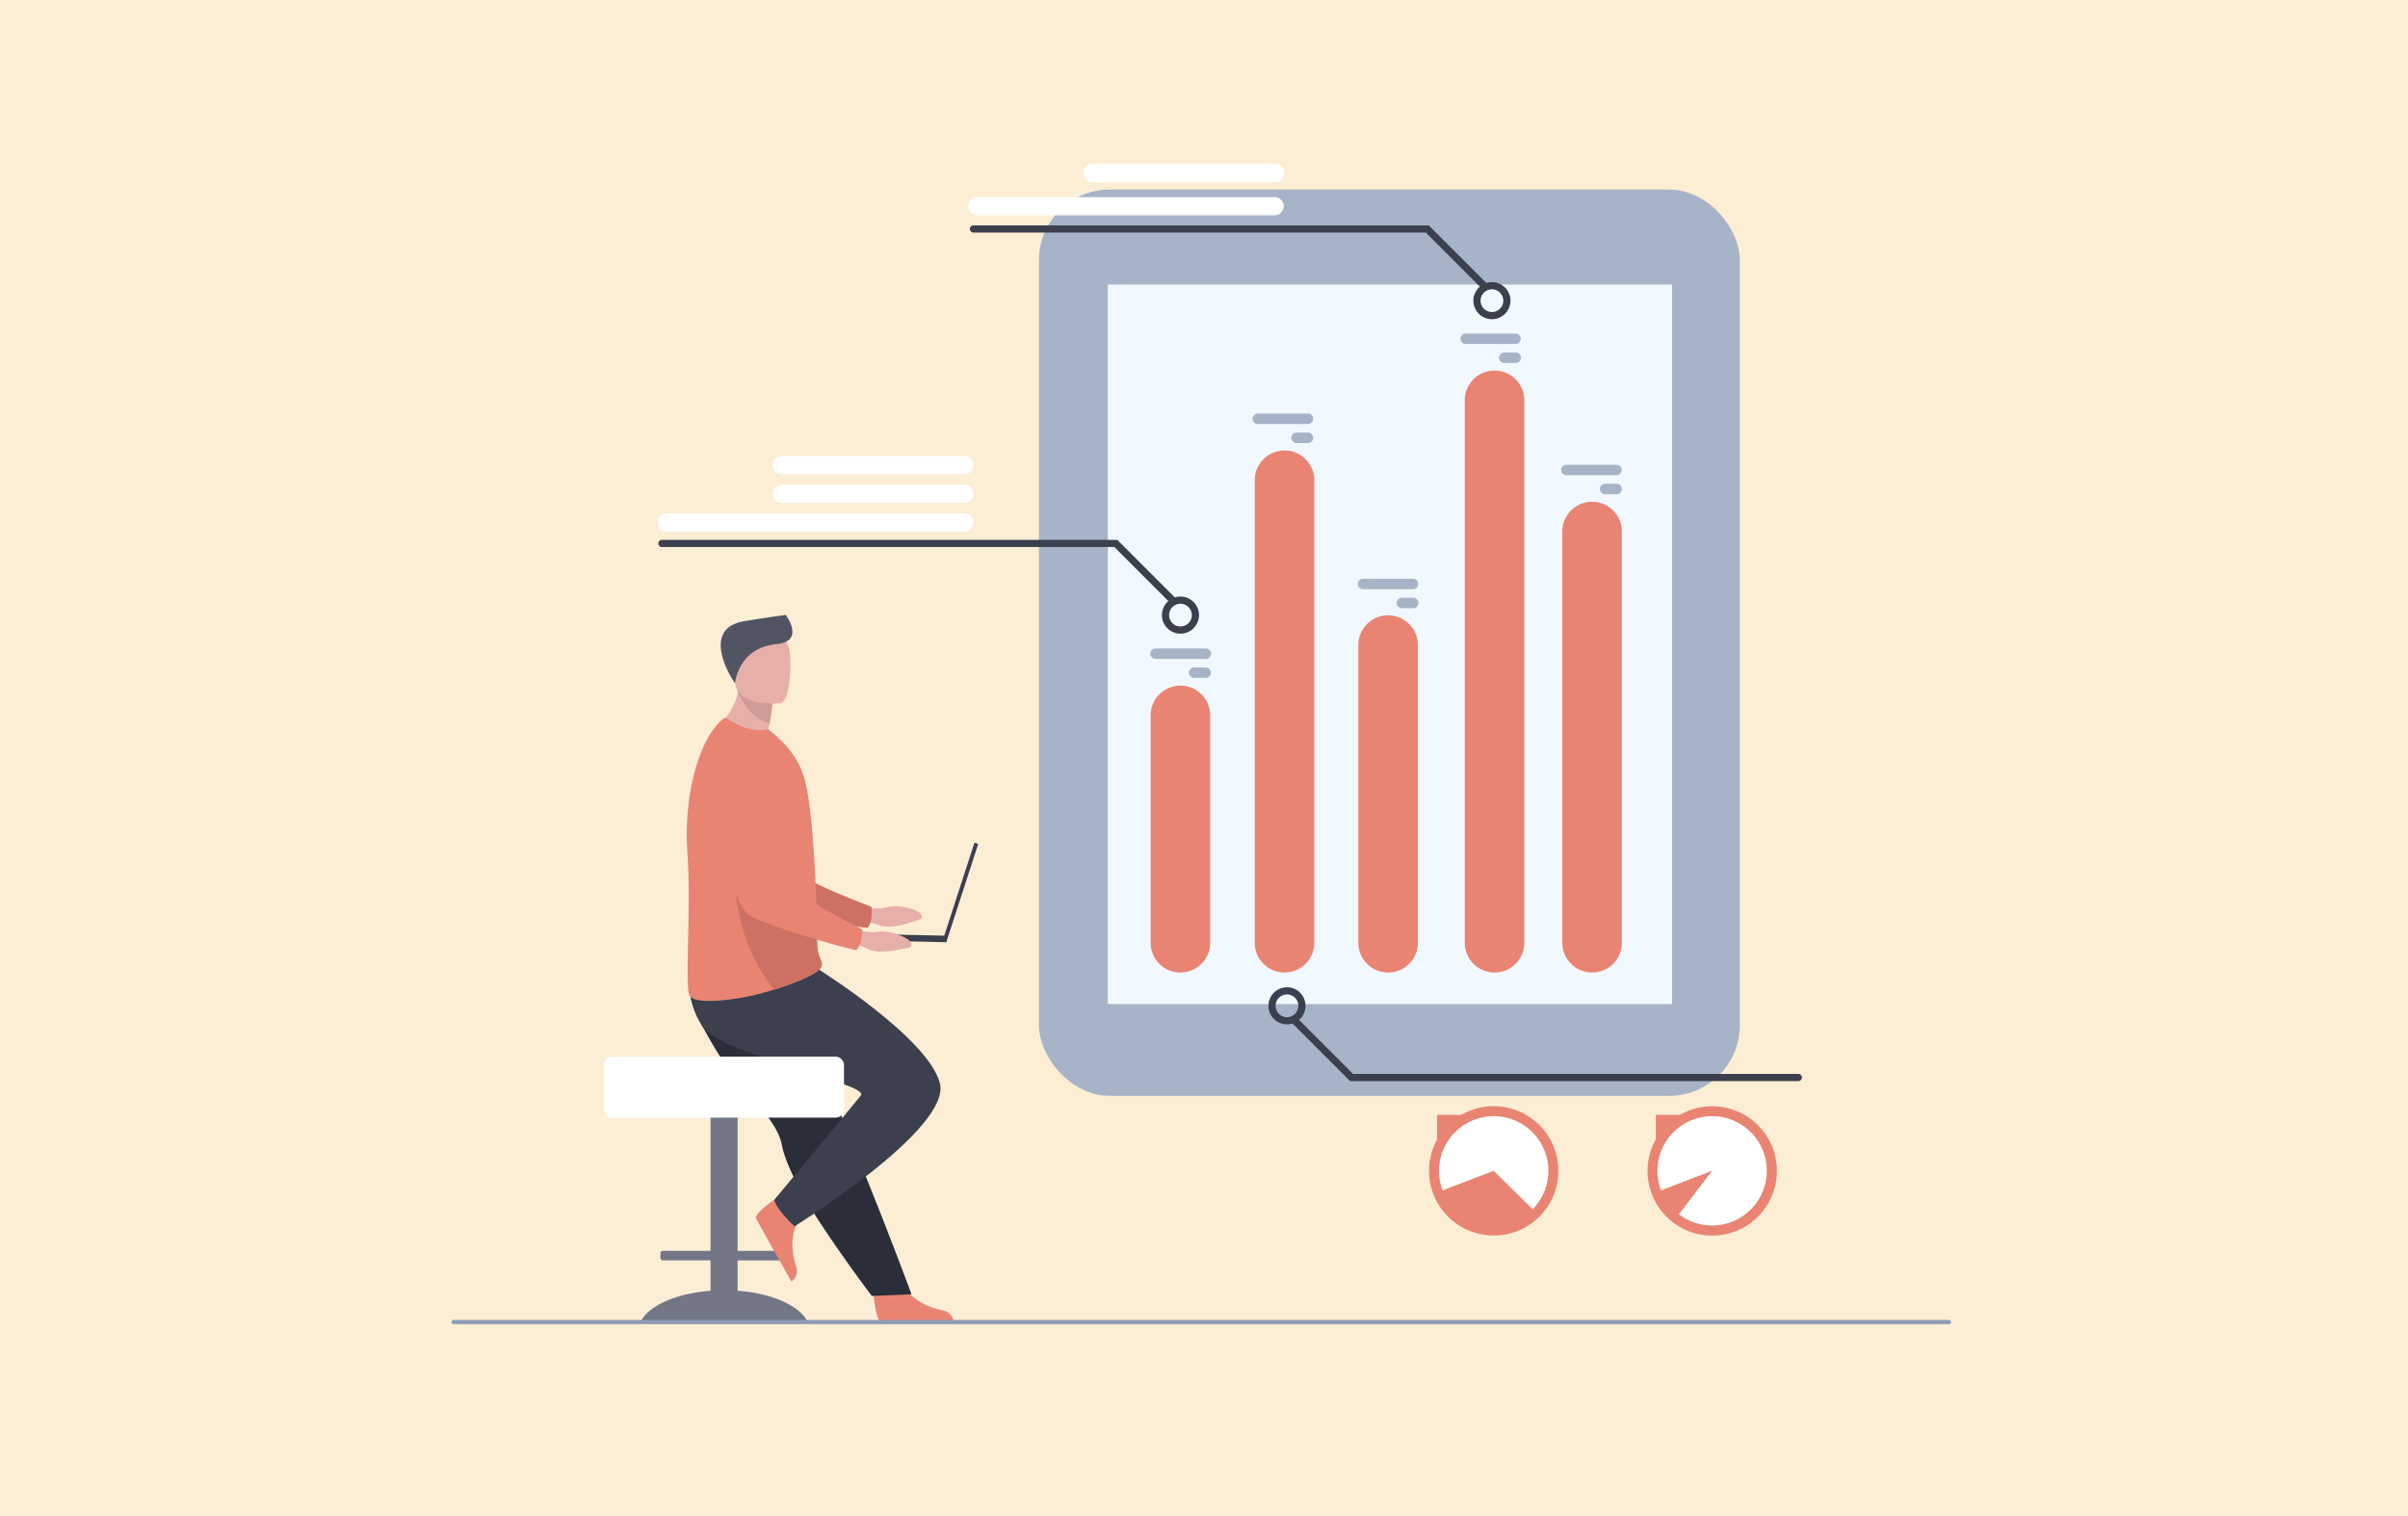 <svg xmlns="http://www.w3.org/2000/svg" width="470" height="296" fill="none"><path fill="#fff" d="M0 0h470v296H0z"/><path fill="#FCEED5" d="M0 0h470v296H0z"/><path fill="#E98472" d="M170.407 251.551s.396 6.4 1.634 6.492c.165.013 6.28.013 6.28.013l7.806-.046s-.05-1.881-2.332-2.278c-2.282-.398-6.101-2.002-7.484-5.018-1.454-3.174-5.904.837-5.904.837"/><path fill="#E7AFAA" d="M167.593 176.86s3.4.873 5.562.221 5.88.42 6.482 1.207.379 1.102-.69 1.375c-1.07.273-4.857 1.887-7.347.952-2.491-.936-5.74-.969-5.74-.969z"/><path fill="#CD7262" d="M138.2 147.32s3.82 27.16 10.147 29.585c3.121 1.201 16.916 3.92 21 4.2 0 0 1-.812.756-4.112 0 0-14.454-5.307-16.506-8.193-3.056-4.294 1.897-17.545-1.938-21.578s-10.295-5.774-13.459.098"/><path fill="#727685" d="M138.688 251.945v-5.925h-9.321a.46.46 0 0 1-.458-.456v-.944a.46.46 0 0 1 .458-.458h9.321V210.46a1.724 1.724 0 0 1 1.72-1.719h1.843c.949.002 1.717.77 1.72 1.719v33.701h9.321a.46.46 0 0 1 .458.458v.949a.46.46 0 0 1-.458.456h-9.321v5.921c6.743.509 12.147 2.94 13.664 6.074h-32.611c1.517-3.137 6.921-5.559 13.664-6.074"/><path fill="#2A2D3A" d="M139.488 204.527a47 47 0 0 0 3.731 5.339c4.106 5.18 8.576 9.459 9.355 13.499a18.4 18.4 0 0 0 .722 2.586c.325.925.727 1.898 1.191 2.903 1.742 3.78 4.349 8.027 6.95 11.882a300 300 0 0 0 8.726 12.225l7.756-.33c-.311-.777-3.693-9.98-8.218-21.224-1.838-4.567-3.791-9.421-5.681-14.104q-.378-.939-.75-1.865c-.577-1.433-1.144-2.845-1.699-4.218l-7.631-18.96s-16.983-6.44-18.746-2.264c-1.452 3.43-.267 6.797 4.294 14.531"/><path fill="#E98472" d="M152.446 233.267s-5.394 3.467-4.87 4.592c.07.15 3.05 5.49 3.05 5.49l3.846 6.794s1.617-.962.853-3.147c-.765-2.186-1.228-6.3.732-8.981 2.061-2.817-3.611-4.748-3.611-4.748"/><path fill="#3B3F4E" d="M159.746 189.199s21.316 13.281 23.696 22.202c2.38 8.92-28.357 27.959-28.357 27.959s-3.37-2.974-3.965-5.155c0 0 13.893-16.644 16.907-20.375 1.851-2.292-27.367-7.933-30.94-13.485-3.573-5.553-2.292-10.22-2.292-10.22z"/><rect width="46.801" height="11.899" x="117.929" y="206.25" fill="#fff" rx="1.586"/><path fill="#E7AFAA" d="M149.888 142.665a12 12 0 0 1 3.248 2.94c-5.107 1.32-13.58-3.412-13.58-3.412s3.288-2.208 4.506-7.062q.092-.366.166-.753c.171-.877.264-1.767.28-2.66l2.345 2.1 3.902 3.5s-.088 1.451-.577 3.944q-.122.657-.29 1.403"/><path fill="#E98472" d="M134.18 166.756c.731 9.839-.499 24.796.331 27.387.717 2.24 9.145.913 12.401.167 1.205-.28 2.66-.671 4.175-1.137 4.2-1.304 8.789-3.163 9.282-4.545q.027-.077.045-.158a1.3 1.3 0 0 0-.009-.579c-.164-.7-.796-1.465-.871-3.208-.082-1.946-.07-4.238-.14-6.7 0-.28-.008-.581-.037-.857v-.259a272 272 0 0 0-.381-8.501 227 227 0 0 0-.37-5.289c-.367-4.407-.861-8.326-1.516-10.804-1.068-4.039-3.427-6.674-5.573-8.604l-1.553-1.332c-1.732.378-3.78.128-5.632-.75-2.005-.952-2.698-1.634-3.047-1.376-4.639 3.571-7.968 14.518-7.105 26.545"/><path fill="#CD7262" d="M151.062 193.192c4.2-1.303 8.79-3.162 9.282-4.544q.029-.078.046-.158l-.009-.58c-.165-.7-.796-1.464-.87-3.207-.083-1.946-.07-4.237-.14-6.701 0-.28 0-.581-.038-.857v-.259l-15.893-7.205s-.921 12.805 7.622 23.511"/><path fill="#CF9C97" d="M150.759 137.321s-.088 1.45-.577 3.944c-3.802-1.225-5.537-4.671-6.113-6.125-.164-.412-.236-.667-.236-.667l.402-.086 2.622-.56z"/><path fill="#E7AFAA" d="M152.301 137.282s-8.368.945-8.876-4.276c-.509-5.22-1.93-8.615 3.392-9.439 5.321-.823 6.555 1.069 7.148 2.77.594 1.701.5 10.565-1.664 10.945"/><path fill="#515563" d="M143.461 133.366s.531-6.93 8.148-7.648c5.218-.491 2.309-4.983 1.753-5.698 0 0-3.997.547-8.095 1.225-8.602 1.421-2.65 11.042-1.806 12.121"/><path fill="#3B3F4E" d="m184.699 183.906-.732-.238 6.232-19.18.732.237z"/><path fill="#3B3F4E" d="m184.691 183.911-21.16-.45.028-1.266 21.159.45z"/><path fill="#E7AFAA" d="M165.84 181.038s3.283 1.243 5.503.84 5.802 1.065 6.31 1.915.256 1.135-.84 1.288c-1.096.152-5.04 1.341-7.407.14s-5.6-1.596-5.6-1.596z"/><path fill="#E98472" d="M139.885 148.44s.804 27.411 6.824 30.52c2.971 1.54 16.38 5.762 20.408 6.483 0 0 1.082-.7 1.204-4.004 0 0-13.78-6.867-15.502-9.961-2.565-4.606 3.819-17.229.453-21.66s-9.595-6.87-13.387-1.378"/><rect width="136.793" height="176.898" x="339.583" y="213.898" fill="#A7B3C7" rx="13.798" transform="rotate(180 339.583 213.898)"/><path fill="#F2F8FF" d="M326.365 195.992H216.231V55.54h110.134z"/><path fill="#E98472" d="M310.748 189.827a5.81 5.81 0 0 1-5.811-5.812v-80.34a5.812 5.812 0 0 1 11.623 0v80.34a5.81 5.81 0 0 1-5.812 5.812M291.708 189.827a5.81 5.81 0 0 1-5.81-5.812V78.035a5.812 5.812 0 0 1 11.622 0v105.98a5.81 5.81 0 0 1-5.812 5.812M270.934 189.827a5.81 5.81 0 0 1-5.812-5.812v-58.1a5.811 5.811 0 0 1 11.622 0v58.1a5.81 5.81 0 0 1-5.81 5.812M250.718 189.827a5.81 5.81 0 0 1-5.812-5.812V93.742a5.811 5.811 0 1 1 11.623 0v90.273a5.81 5.81 0 0 1-5.811 5.812M236.208 139.561v44.454a5.807 5.807 0 0 1-5.811 5.812 5.806 5.806 0 0 1-5.81-5.812v-44.454a5.811 5.811 0 0 1 11.621 0"/><path fill="#A7B3C7" d="M245.458 80.733h9.842a1.018 1.018 0 1 1 0 2.037h-9.842a1.019 1.019 0 0 1 0-2.037M253.06 84.439h2.24a1.018 1.018 0 1 1 0 2.036h-2.24a1.018 1.018 0 0 1 0-2.036M286.015 65.106h9.842a1.02 1.02 0 0 1 0 2.037h-9.842a1.02 1.02 0 0 1 0-2.037M293.615 68.812h2.24a1.02 1.02 0 0 1 1.018 1.018 1.02 1.02 0 0 1-1.018 1.018h-2.24a1.02 1.02 0 0 1-1.018-1.018 1.02 1.02 0 0 1 1.018-1.018M305.7 90.724h9.842a1.018 1.018 0 0 1 0 2.035H305.7a1.018 1.018 0 0 1 0-2.035M313.299 94.428h2.24a1.02 1.02 0 0 1 1.019 1.018 1.023 1.023 0 0 1-1.019 1.019h-2.24a1.02 1.02 0 0 1-1.018-1.02 1.02 1.02 0 0 1 1.018-1.017M266.013 112.972h9.842a1.02 1.02 0 0 1 0 2.037h-9.842a1.019 1.019 0 0 1 0-2.037M273.613 116.678h2.24a1.02 1.02 0 0 1 1.018 1.018 1.02 1.02 0 0 1-1.018 1.018h-2.24a1.02 1.02 0 0 1-1.017-1.018 1.02 1.02 0 0 1 1.017-1.018M225.48 126.578h9.842a1.019 1.019 0 1 1 0 2.037h-9.842a1.02 1.02 0 0 1 0-2.037M233.076 130.283h2.24a1.018 1.018 0 1 1 0 2.036h-2.24a1.017 1.017 0 0 1 0-2.036"/><path fill="#3B3F4E" fill-rule="evenodd" d="M226.788 120.06a3.616 3.616 0 1 0 7.233.01 3.616 3.616 0 0 0-7.233-.01m1.4.009a2.216 2.216 0 1 1 4.432-.01 2.216 2.216 0 0 1-4.432.01" clip-rule="evenodd"/><path fill="#3B3F4E" d="M228.857 117.849a.7.7 0 0 1-.494-.206L217.5 106.775h-88.305a.7.7 0 0 1 0-1.4h88.879l11.278 11.285a.701.701 0 0 1-.495 1.196z"/><path fill="#3B3F4E" fill-rule="evenodd" d="M247.853 197.71a3.617 3.617 0 1 0 6.684-2.768 3.617 3.617 0 0 0-6.684 2.768m1.124-1.383a2.218 2.218 0 1 1 4.436 0 2.218 2.218 0 0 1-4.436 0" clip-rule="evenodd"/><path fill="#3B3F4E" d="M350.997 211.02h-87.478l-11.278-11.278a.701.701 0 0 1 .99-.992l10.868 10.87h86.898a.7.7 0 1 1 0 1.4"/><path fill="#3B3F4E" fill-rule="evenodd" d="M287.585 58.69a3.616 3.616 0 1 0 7.233 0 3.616 3.616 0 0 0-7.233 0m1.4 0a2.217 2.217 0 1 1 4.434.001 2.217 2.217 0 0 1-4.434 0" clip-rule="evenodd"/><path fill="#3B3F4E" d="M289.662 56.474a.7.7 0 0 1-.495-.206L278.298 45.4H190a.7.7 0 1 1 0-1.4h88.877l11.283 11.278a.699.699 0 0 1-.496 1.196z"/><path fill="#fff" d="M188.206 103.755h-58.007a1.774 1.774 0 1 1 0-3.547h58.007c.471 0 .922.187 1.255.519a1.774 1.774 0 0 1-1.255 3.028M188.206 98.155h-35.607c-.98 0-1.774-.794-1.774-1.774a1.77 1.77 0 0 1 1.774-1.772h35.607a1.774 1.774 0 0 1 1.774 1.772c0 .98-.794 1.774-1.774 1.774M188.206 92.555h-35.607c-.98 0-1.774-.794-1.774-1.774a1.77 1.77 0 0 1 1.774-1.773h35.607a1.774 1.774 0 0 1 1.774 1.773c0 .98-.794 1.774-1.774 1.774M248.881 35.555h-35.607c-.98 0-1.774-.794-1.774-1.774a1.77 1.77 0 0 1 1.774-1.773h35.607a1.774 1.774 0 0 1 1.774 1.773c0 .98-.794 1.774-1.774 1.774M248.781 42.018h-58.009a1.772 1.772 0 1 1 0-3.546h58.009a1.77 1.77 0 0 1 1.773 1.773c0 .98-.794 1.773-1.773 1.773"/><circle cx="291.545" cy="228.54" r="12.624" fill="#E98472" transform="rotate(-45 291.545 228.54)"/><path fill="#fff" d="M291.545 217.869a10.67 10.67 0 0 1 7.604 18.155l-7.604-7.485-9.973 3.806a10.677 10.677 0 0 1 9.973-14.476"/><path fill="#E98472" d="m280.49 222.615 4.994-4.994h-4.994z"/><circle cx="334.196" cy="228.557" r="12.624" fill="#E98472" transform="rotate(-87.14 334.196 228.557)"/><path fill="#fff" d="M323.504 228.54a10.672 10.672 0 0 1 20.234-4.736 10.672 10.672 0 0 1-16.034 13.22l6.471-8.484-9.971 3.805a10.6 10.6 0 0 1-.7-3.805"/><path fill="#E98472" d="m323.19 222.615 4.994-4.994h-4.994z"/><path fill="#8E9DB4" d="M380.387 258.48H88.54a.42.42 0 1 1 0-.84h291.847a.42.42 0 1 1 0 .84"/></svg>